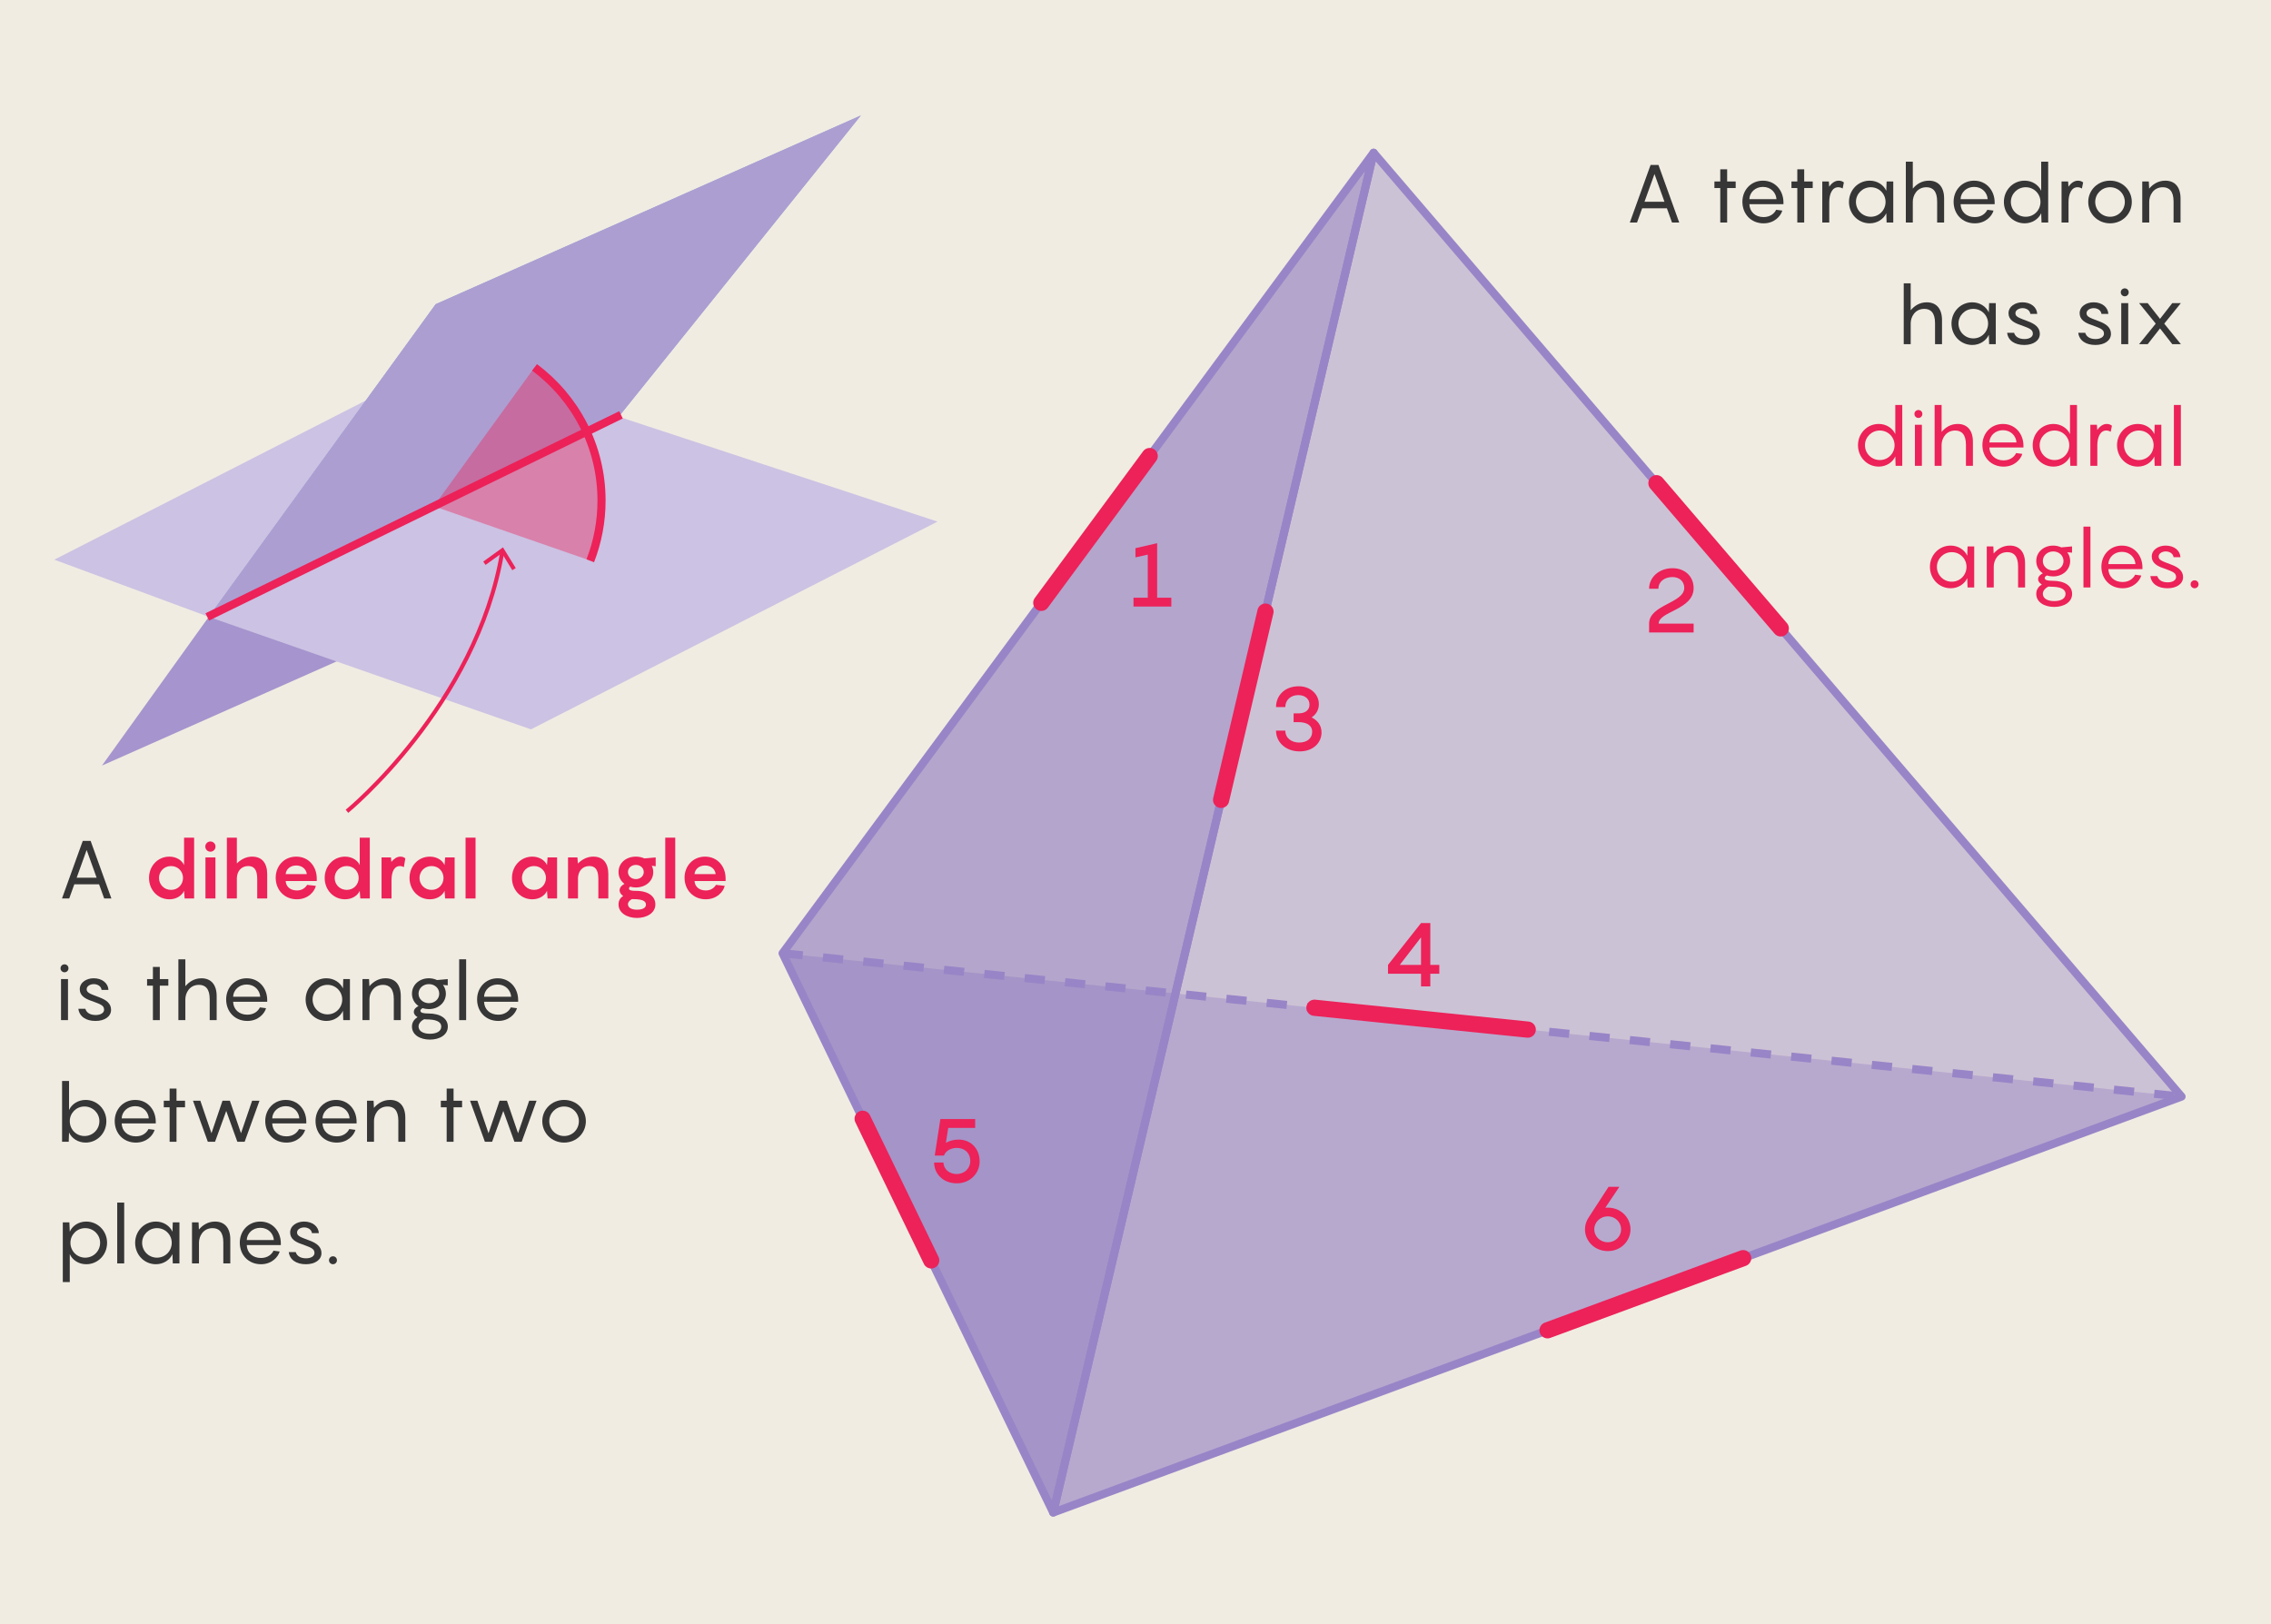 <?xml version="1.0" encoding="utf-8"?>
<!-- Generator: Adobe Illustrator 25.1.0, SVG Export Plug-In . SVG Version: 6.00 Build 0)  -->
<svg version="1.1" xmlns="http://www.w3.org/2000/svg" xmlns:xlink="http://www.w3.org/1999/xlink" x="0px" y="0px" width="560px"
	 height="400.537px" viewBox="0 0 560 400.537" style="enable-background:new 0 0 560 400.537;" xml:space="preserve">
<style type="text/css">
	.st0{fill:#FFFFFF;}
	.st1{fill:#F0ECE2;}
	.st2{fill:#A594CD;}
	.st3{fill:#CCC2E3;}
	.st4{fill:#87A4DB;}
	.st5{fill:#AD9ED1;}
	.st6{fill:none;stroke:#EC2259;stroke-width:2;stroke-miterlimit:10;}
	.st7{opacity:0.4;fill:#EC2259;}
	.st8{opacity:0.27;fill:#7F67B9;}
	.st9{opacity:0.32;fill:#7F67B9;}
	.st10{opacity:0.53;fill:#7F67B9;}
	.st11{fill:none;stroke:#999999;stroke-width:0.75;stroke-miterlimit:10;}
	.st12{fill:#87A4DC;}
	.st13{fill:#C5D3EE;}
	.st14{fill:#A0B7E3;}
	.st15{fill:none;stroke:#C532EE;stroke-width:2;stroke-miterlimit:10;}
	.st16{opacity:0.4;fill:#C532EE;}
	.st17{opacity:0.27;fill:#003DB4;}
	.st18{opacity:0.42;fill:#A0B7E3;}
	.st19{opacity:0.63;fill:#90ABDE;}
	.st20{fill:none;stroke:#7596D6;stroke-width:2;stroke-miterlimit:10;}
	.st21{fill:none;stroke:#C532EE;stroke-miterlimit:10;}
	.st22{fill:#C532EE;}
	.st23{clip-path:url(#SVGID_2_);fill:none;stroke:#C532EE;stroke-width:2;stroke-miterlimit:10;}
	.st24{clip-path:url(#SVGID_4_);fill:none;stroke:#C532EE;stroke-width:2;stroke-miterlimit:10;}
	.st25{clip-path:url(#SVGID_6_);fill:none;stroke:#C532EE;stroke-width:2;stroke-miterlimit:10;}
	.st26{clip-path:url(#SVGID_8_);fill:none;stroke:#C532EE;stroke-width:2;stroke-miterlimit:10;}
	.st27{fill:none;stroke:#C532EE;stroke-width:1.5;stroke-miterlimit:10;}
	.st28{fill:none;stroke:#9885C7;stroke-width:2;stroke-linecap:round;stroke-linejoin:round;stroke-miterlimit:10;}
	.st29{fill:none;stroke:#9885C7;stroke-width:2;stroke-miterlimit:10;stroke-dasharray:5,5;}
	.st30{fill:none;}
	.st31{fill:none;stroke:#6389D1;stroke-width:2;stroke-linecap:round;stroke-linejoin:round;stroke-miterlimit:10;}
	.st32{fill:none;stroke:#6389D1;stroke-width:2;stroke-miterlimit:10;stroke-dasharray:5,5;}
	.st33{clip-path:url(#SVGID_10_);fill:none;stroke:#C532EE;stroke-width:2;stroke-linecap:square;stroke-miterlimit:10;}
	.st34{fill:none;stroke:#EC2259;stroke-width:4;stroke-linecap:round;stroke-linejoin:round;stroke-miterlimit:10;}
	.st35{fill:none;stroke:#C532EE;stroke-width:4;stroke-linecap:round;stroke-linejoin:round;stroke-miterlimit:10;}
	.st36{clip-path:url(#SVGID_12_);fill:none;stroke:#C532EE;stroke-width:2;stroke-linecap:square;stroke-miterlimit:10;}
	.st37{fill:none;stroke:#C532EE;stroke-width:3;stroke-linecap:round;stroke-linejoin:round;stroke-miterlimit:10;}
	.st38{opacity:0.4;fill:none;stroke:#9A988B;stroke-miterlimit:10;}
	.st39{fill:none;stroke:#727272;stroke-width:1.262;stroke-miterlimit:10;}
	.st40{fill:#727272;}
	.st41{fill:#727272;stroke:#9A9A9A;stroke-width:1.262;stroke-miterlimit:10;}
	.st42{fill:#EC2259;}
	.st43{fill:none;stroke:#727272;stroke-width:1.265;stroke-miterlimit:10;}
	.st44{fill:none;stroke:#9A9A9A;stroke-width:1.262;stroke-miterlimit:10;}
	.st45{fill:#363636;}
	.st46{fill:none;stroke:#EC2259;stroke-miterlimit:10;}
	.st47{fill:#7F67B9;}
	.st48{fill:#EC2259;stroke:#EC2259;stroke-miterlimit:10;}
	.st49{fill:#FFA1CC;}
	.st50{fill:#B769B0;}
	.st51{fill:#8A4255;}
	.st52{fill:#6D5A90;}
	.st53{fill:#F4A980;}
	.st54{fill:#C1BD2B;}
	.st55{fill:#F5FF48;}
	.st56{fill:#C0FDF2;}
</style>
<g id="STYLES_and_NOTES">
</g>
<g id="Back">
	<rect x="-3.207" y="-1.24" class="st1" width="568.409" height="406.714"/>
</g>
<g id="Infog">
	<g>
		<polygon class="st2" points="152.561,102.764 51.478,152.131 25.149,188.803 129.994,142.258 		"/>
		<polygon class="st3" points="152.561,102.764 51.478,152.131 130.934,179.87 231.177,128.638 		"/>
		<polygon class="st3" points="152.561,102.764 51.478,152.131 13.395,138.026 113.638,86.794 		"/>
		<polygon class="st4" points="152.561,102.764 51.478,152.131 107.426,75.025 212.272,28.48 		"/>
		<polygon class="st5" points="152.561,102.764 51.478,152.131 107.426,75.025 212.272,28.48 		"/>
		<line class="st6" x1="153.131" y1="102.309" x2="51.107" y2="152.146"/>
		<path class="st7" d="M131.808,90.612l-24.848,34.241l38.628,13.409c1.726-4.526,2.743-9.678,2.743-14.81
			C148.33,110.012,141.816,98.068,131.808,90.612z"/>
		<path class="st6" d="M145.553,138.296c1.793-4.602,2.777-9.608,2.777-14.844
			c0-13.455-6.496-25.392-16.523-32.847"/>
	</g>
	<polygon class="st8" points="192.972,235.097 537.943,270.439 259.706,373.014 	"/>
	<polyline class="st9" points="338.71,37.672 537.943,270.439 259.706,373.014 338.71,37.672 	"/>
	<polyline class="st10" points="338.71,37.672 192.972,235.097 259.706,373.014 338.71,37.672 	"/>
</g>
<g id="Angles">
</g>
<g id="Line">
	<polyline class="st28" points="338.71,37.672 537.943,270.439 259.706,373.014 338.71,37.672 	"/>
	<polyline class="st28" points="338.71,37.672 192.972,235.097 259.706,373.014 338.71,37.672 	"/>
	<line class="st29" x1="192.972" y1="235.097" x2="537.943" y2="270.439"/>
</g>
<g id="Angles_2">
</g>
<g id="Line_copy">
	<line class="st34" x1="429.84" y1="310.292" x2="381.608" y2="328.073"/>
	<line class="st34" x1="408.46" y1="119.162" x2="439.115" y2="154.977"/>
	<line class="st34" x1="301.11" y1="197.269" x2="312.049" y2="150.838"/>
	<line class="st34" x1="324.131" y1="248.534" x2="376.721" y2="253.922"/>
	<line class="st34" x1="212.722" y1="275.914" x2="229.621" y2="310.837"/>
	<line class="st34" x1="283.494" y1="112.471" x2="256.773" y2="148.669"/>
</g>
<g id="Chart">
</g>
<g id="Text">
	<g>
		<rect x="399.013" y="39.877" class="st30" width="139.96" height="140.336"/>
		<path class="st45" d="M411.036,51.376h-6.102l-1.26,3.501h-1.78l5.121-14.203h1.94l5.121,14.203
			h-1.78L411.036,51.376z M410.436,49.756l-2.461-6.841l-2.461,6.841H410.436z"/>
		<path class="st45" d="M427.995,46.375h-2.101v8.502h-1.7v-8.502h-1.44v-1.62h1.44v-3h1.7v3
			h2.101V46.375z"/>
		<path class="st45" d="M439.775,50.356h-8.402c0.061,1.84,1.421,3.181,3.501,3.181
			c1.66,0,2.66-0.9,3.101-1.8l1.521,0.2c-0.4,1.38-1.961,3.141-4.621,3.141
			c-3.061,0-5.221-2.261-5.221-5.321c0-2.841,2.06-5.201,5.061-5.201c3.101,0,5.062,2.5,5.062,5.361
			V50.356z M431.373,49.116h6.682c-0.1-1.581-1.36-3.021-3.341-3.021
			C432.813,46.096,431.433,47.456,431.373,49.116z"/>
		<path class="st45" d="M446.994,46.375h-2.101v8.502h-1.7v-8.502h-1.44v-1.62h1.44v-3h1.7v3
			h2.101V46.375z"/>
		<path class="st45" d="M454.674,44.995l-0.3,1.5c-0.2-0.14-0.6-0.32-1.08-0.32
			c-1.561,0-2.221,1.76-2.221,3.661v5.041h-1.72V44.755h1.62l0.08,1.28
			c0.62-0.86,1.4-1.48,2.34-1.48C454.014,44.555,454.454,44.795,454.674,44.995z"/>
		<path class="st45" d="M461.054,44.555c1.9,0,3.44,1.08,4.08,2.5l0.08-2.3h1.641v10.122h-1.641
			l-0.08-2.3c-0.64,1.42-2.18,2.5-4.08,2.5c-2.901,0-5.121-2.361-5.121-5.281
			C455.933,46.915,458.152,44.555,461.054,44.555z M461.313,53.457c2.08,0,3.641-1.66,3.641-3.661
			c0-1.96-1.561-3.621-3.641-3.621c-2.061,0-3.661,1.66-3.661,3.621
			C457.652,51.797,459.253,53.457,461.313,53.457z"/>
		<path class="st45" d="M479.395,48.956v5.921h-1.72v-5.201c0-2.541-1.081-3.5-2.641-3.5
			c-2.4,0-3.361,2.1-3.361,3.541v5.161h-1.72V39.874h1.72v6.642
			c0.921-1.1,2.221-1.96,3.961-1.96C477.975,44.555,479.395,46.096,479.395,48.956z"/>
		<path class="st45" d="M491.855,50.356h-8.402c0.061,1.84,1.421,3.181,3.501,3.181
			c1.66,0,2.66-0.9,3.101-1.8l1.521,0.2c-0.4,1.38-1.961,3.141-4.621,3.141
			c-3.061,0-5.221-2.261-5.221-5.321c0-2.841,2.06-5.201,5.061-5.201c3.101,0,5.062,2.5,5.062,5.361
			V50.356z M483.453,49.116h6.682c-0.1-1.581-1.36-3.021-3.341-3.021
			C484.893,46.096,483.514,47.456,483.453,49.116z"/>
		<path class="st45" d="M499.254,44.555c1.9,0,3.44,1.08,4.08,2.5v-7.182h1.721v15.003h-1.641
			l-0.08-2.3c-0.64,1.42-2.18,2.5-4.08,2.5c-2.901,0-5.121-2.361-5.121-5.281
			C494.133,46.915,496.352,44.555,499.254,44.555z M499.514,53.457c2.08,0,3.641-1.66,3.641-3.661
			c0-1.96-1.561-3.621-3.641-3.621c-2.061,0-3.661,1.66-3.661,3.621
			C495.852,51.797,497.453,53.457,499.514,53.457z"/>
		<path class="st45" d="M513.674,44.995l-0.3,1.5c-0.2-0.14-0.6-0.32-1.08-0.32
			c-1.561,0-2.221,1.76-2.221,3.661v5.041h-1.72V44.755h1.62l0.08,1.28
			c0.62-0.86,1.4-1.48,2.34-1.48C513.014,44.555,513.454,44.795,513.674,44.995z"/>
		<path class="st45" d="M514.933,49.796c0-2.881,2.32-5.241,5.381-5.241c3.08,0,5.361,2.36,5.361,5.241
			c0,2.92-2.281,5.281-5.361,5.281C517.253,55.077,514.933,52.717,514.933,49.796z M523.954,49.796
			c0-1.96-1.561-3.621-3.641-3.621c-2.061,0-3.661,1.66-3.661,3.621
			c0,2,1.601,3.661,3.661,3.661C522.393,53.457,523.954,51.797,523.954,49.796z"/>
		<path class="st45" d="M537.694,48.956v5.921h-1.72v-5.201c0-2.541-1.081-3.5-2.641-3.5
			c-2.4,0-3.361,2.1-3.361,3.541v5.161h-1.72V44.755h1.62l0.08,1.76
			c0.92-1.08,2.24-1.96,3.98-1.96C536.274,44.555,537.694,46.096,537.694,48.956z"/>
		<path class="st45" d="M478.876,78.956v5.921h-1.72v-5.201c0-2.541-1.081-3.5-2.641-3.5
			c-2.4,0-3.361,2.1-3.361,3.541v5.161h-1.72V69.874h1.72v6.642
			c0.921-1.1,2.221-1.96,3.961-1.96C477.456,74.555,478.876,76.096,478.876,78.956z"/>
		<path class="st45" d="M486.335,74.555c1.9,0,3.44,1.08,4.08,2.5l0.08-2.3h1.641v10.122h-1.641
			l-0.08-2.3c-0.64,1.42-2.18,2.5-4.08,2.5c-2.901,0-5.121-2.361-5.121-5.281
			C481.214,76.915,483.433,74.555,486.335,74.555z M486.595,83.457c2.08,0,3.641-1.66,3.641-3.661
			c0-1.96-1.561-3.621-3.641-3.621c-2.061,0-3.661,1.66-3.661,3.621
			C482.933,81.797,484.534,83.457,486.595,83.457z"/>
		<path class="st45" d="M496.654,82.076c0.261,0.92,1.12,1.541,2.541,1.541
			c1.22,0,2.08-0.52,2.08-1.32c0-1.14-1.04-1.38-3.16-2.181
			c-1.48-0.5-2.841-1.26-2.841-2.86c0-1.7,1.681-2.701,3.421-2.701
			c2.14,0,3.561,1.22,3.66,2.861h-1.7c-0.12-0.92-1-1.42-1.92-1.42
			c-0.82,0-1.761,0.44-1.761,1.26c0,0.92,1.021,1.18,3.041,1.96
			c1.9,0.7,2.98,1.6,2.98,3.121c0,1.68-1.62,2.741-3.841,2.741
			c-2.32,0-3.981-1.061-4.221-3.001H496.654z"/>
		<path class="st45" d="M514.194,82.076c0.261,0.92,1.12,1.541,2.541,1.541
			c1.22,0,2.08-0.52,2.08-1.32c0-1.14-1.04-1.38-3.16-2.181
			c-1.48-0.5-2.841-1.26-2.841-2.86c0-1.7,1.681-2.701,3.421-2.701
			c2.14,0,3.561,1.22,3.66,2.861h-1.7c-0.12-0.92-1-1.42-1.92-1.42
			c-0.82,0-1.761,0.44-1.761,1.26c0,0.92,1.021,1.18,3.041,1.96
			c1.9,0.7,2.98,1.6,2.98,3.121c0,1.68-1.62,2.741-3.841,2.741
			c-2.32,0-3.981-1.061-4.221-3.001H514.194z"/>
		<path class="st45" d="M522.954,72.095c0-0.56,0.44-0.98,0.98-0.98c0.56,0,0.979,0.42,0.979,0.98
			c0,0.54-0.42,0.98-0.979,0.98C523.394,73.075,522.954,72.635,522.954,72.095z M524.795,84.877
			h-1.721V74.755h1.721V84.877z"/>
		<path class="st45" d="M531.574,79.816l-4.101-5.061h2.12l3.041,3.881l3.021-3.881h2.12l-4.101,5.061
			l4.101,5.061h-2.12l-3.021-3.881l-3.041,3.881h-2.12L531.574,79.816z"/>
		<path class="st42" d="M463.275,104.555c1.9,0,3.44,1.08,4.08,2.5v-7.182h1.721v15.003h-1.641
			l-0.08-2.3c-0.64,1.42-2.18,2.5-4.08,2.5c-2.901,0-5.121-2.361-5.121-5.281
			C458.154,106.915,460.374,104.555,463.275,104.555z M463.535,113.457c2.08,0,3.641-1.66,3.641-3.661
			c0-1.96-1.561-3.621-3.641-3.621c-2.061,0-3.661,1.66-3.661,3.621
			C459.874,111.797,461.475,113.457,463.535,113.457z"/>
		<path class="st42" d="M472.073,102.095c0-0.56,0.44-0.98,0.98-0.98c0.56,0,0.979,0.42,0.979,0.98
			c0,0.54-0.42,0.98-0.979,0.98C472.514,103.075,472.073,102.635,472.073,102.095z M473.914,114.877
			h-1.721v-10.122h1.721V114.877z"/>
		<path class="st42" d="M486.496,108.956v5.921h-1.72v-5.201c0-2.541-1.081-3.5-2.641-3.5
			c-2.401,0-3.361,2.1-3.361,3.541v5.161h-1.72V99.874h1.72v6.642
			c0.921-1.1,2.221-1.96,3.961-1.96C485.076,104.555,486.496,106.096,486.496,108.956z"/>
		<path class="st42" d="M498.956,110.356h-8.402c0.061,1.84,1.421,3.181,3.501,3.181
			c1.66,0,2.66-0.9,3.101-1.8l1.521,0.2c-0.4,1.38-1.961,3.141-4.621,3.141
			c-3.061,0-5.221-2.261-5.221-5.321c0-2.841,2.06-5.201,5.061-5.201c3.101,0,5.062,2.5,5.062,5.361
			V110.356z M490.554,109.116h6.682c-0.1-1.581-1.36-3.021-3.341-3.021
			C491.994,106.096,490.614,107.456,490.554,109.116z"/>
		<path class="st42" d="M506.355,104.555c1.9,0,3.44,1.08,4.08,2.5v-7.182h1.721v15.003h-1.641
			l-0.08-2.3c-0.64,1.42-2.18,2.5-4.08,2.5c-2.901,0-5.121-2.361-5.121-5.281
			C501.234,106.915,503.454,104.555,506.355,104.555z M506.615,113.457c2.08,0,3.641-1.66,3.641-3.661
			c0-1.96-1.561-3.621-3.641-3.621c-2.061,0-3.661,1.66-3.661,3.621
			C502.954,111.797,504.555,113.457,506.615,113.457z"/>
		<path class="st42" d="M520.774,104.995l-0.3,1.5c-0.2-0.14-0.6-0.32-1.08-0.32
			c-1.561,0-2.221,1.76-2.221,3.661v5.041h-1.72v-10.122h1.62l0.08,1.28
			c0.62-0.86,1.4-1.48,2.34-1.48C520.114,104.555,520.555,104.795,520.774,104.995z"/>
		<path class="st42" d="M527.154,104.555c1.9,0,3.44,1.08,4.08,2.5l0.08-2.3h1.641v10.122h-1.641
			l-0.08-2.3c-0.64,1.42-2.18,2.5-4.08,2.5c-2.901,0-5.121-2.361-5.121-5.281
			C522.033,106.915,524.253,104.555,527.154,104.555z M527.414,113.457c2.08,0,3.641-1.66,3.641-3.661
			c0-1.96-1.561-3.621-3.641-3.621c-2.061,0-3.661,1.66-3.661,3.621
			C523.753,111.797,525.353,113.457,527.414,113.457z"/>
		<path class="st42" d="M537.774,114.877h-1.72V99.874h1.72V114.877z"/>
		<path class="st42" d="M481.016,134.555c1.9,0,3.44,1.08,4.08,2.5l0.08-2.3h1.641v10.122h-1.641
			l-0.08-2.3c-0.64,1.42-2.18,2.5-4.08,2.5c-2.901,0-5.121-2.361-5.121-5.281
			C475.894,136.915,478.114,134.555,481.016,134.555z M481.275,143.457c2.08,0,3.641-1.66,3.641-3.661
			c0-1.96-1.561-3.621-3.641-3.621c-2.061,0-3.661,1.66-3.661,3.621
			C477.614,141.797,479.215,143.457,481.275,143.457z"/>
		<path class="st42" d="M499.355,138.956v5.921h-1.72v-5.201c0-2.541-1.081-3.5-2.641-3.5
			c-2.401,0-3.361,2.1-3.361,3.541v5.161h-1.72v-10.122h1.62l0.08,1.76
			c0.92-1.08,2.24-1.96,3.98-1.96C497.935,134.555,499.355,136.096,499.355,138.956z"/>
		<path class="st42" d="M510.957,146.458c0,2.08-2.041,3.221-4.421,3.221c-2.381,0-4.421-1.141-4.421-3.221
			c0-1.121,0.64-1.861,1.38-2.321c-0.54-0.3-0.92-0.74-0.92-1.3
			c0-0.68,0.58-1.16,1.16-1.44c-1-0.68-1.62-1.76-1.62-3.041
			c0-2.18,1.8-3.801,4.181-3.801c0.72,0,1.4,0.16,2,0.44l2.641-0.24v1.54l-1.18-0.1
			c0.46,0.6,0.72,1.34,0.72,2.16c0,2.161-1.82,3.801-4.181,3.801
			c-0.54,0-1.061-0.08-1.521-0.24c-0.36,0.16-0.58,0.38-0.58,0.64
			c0,0.52,0.74,0.68,1.96,0.68C509.156,143.237,510.957,144.497,510.957,146.458z M503.735,138.356
			c0,1.34,1.16,2.341,2.561,2.341c1.42,0,2.54-1,2.54-2.341
			c0-1.36-1.12-2.36-2.54-2.36C504.895,135.995,503.735,136.995,503.735,138.356z M509.336,146.477
			c0-1.32-1.52-1.78-3.641-1.78c-0.2,0-0.38-0.02-0.58-0.04
			c-0.62,0.28-1.38,0.98-1.38,1.761c0,1.18,1.14,1.82,2.801,1.82
			C508.176,148.238,509.336,147.638,509.336,146.477z"/>
		<path class="st42" d="M515.474,144.877h-1.72v-15.003h1.72V144.877z"/>
		<path class="st42" d="M528.297,140.356h-8.402c0.061,1.84,1.421,3.181,3.501,3.181
			c1.66,0,2.66-0.9,3.101-1.8l1.521,0.2c-0.4,1.38-1.961,3.141-4.621,3.141
			c-3.061,0-5.221-2.261-5.221-5.321c0-2.841,2.06-5.201,5.061-5.201c3.101,0,5.062,2.5,5.062,5.361
			V140.356z M519.894,139.116h6.682c-0.1-1.581-1.36-3.021-3.341-3.021
			C521.335,136.096,519.955,137.456,519.894,139.116z"/>
		<path class="st42" d="M531.974,142.077c0.261,0.92,1.12,1.541,2.541,1.541
			c1.22,0,2.08-0.52,2.08-1.32c0-1.14-1.04-1.38-3.16-2.181
			c-1.48-0.5-2.841-1.26-2.841-2.86c0-1.7,1.681-2.701,3.421-2.701
			c2.14,0,3.561,1.22,3.66,2.861h-1.7c-0.12-0.92-1-1.42-1.92-1.42
			c-0.82,0-1.761,0.44-1.761,1.26c0,0.92,1.021,1.18,3.041,1.96
			c1.9,0.7,2.98,1.6,2.98,3.121c0,1.68-1.62,2.741-3.841,2.741
			c-2.32,0-3.981-1.061-4.221-3.001H531.974z"/>
		<path class="st42" d="M540.174,144.097c0-0.56,0.439-0.98,0.979-0.98c0.561,0,0.98,0.42,0.98,0.98
			c0,0.54-0.42,0.98-0.98,0.98C540.613,145.077,540.174,144.637,540.174,144.097z"/>
	</g>
	<g>
		<rect x="261.121" y="133.082" class="st30" width="28.812" height="31.494"/>
		<path class="st42" d="M288.835,147.404v2.178h-9.329v-2.178h3.521V136.777l-3.037,0.682v-2.267l5.347-1.232
			v13.444H288.835z"/>
	</g>
	<g>
		<rect x="390.354" y="139.473" class="st30" width="28.812" height="31.494"/>
		<path class="st42" d="M409.003,153.795h8.625v2.178h-10.979v-2.178c0-4.687,8.669-5.017,8.669-8.823
			c0-1.541-1.166-2.663-2.904-2.663c-2.046,0-3.477,1.21-3.477,2.882h-2.288
			c0-2.816,2.442-5.061,5.787-5.061c2.948,0,5.192,1.937,5.192,4.907
			C417.628,150.406,409.003,150.758,409.003,153.795z"/>
	</g>
	<g>
		<rect x="298.601" y="168.589" class="st30" width="28.812" height="31.494"/>
		<path class="st42" d="M325.875,180.644c0,2.464-2.003,4.665-5.391,4.665
			c-3.499,0-5.831-2.311-5.831-5.127h2.288c0,1.892,1.606,2.948,3.41,2.948
			c2.047,0,3.213-1.122,3.213-2.64c0-1.76-1.562-2.398-3.41-2.398h-1.167v-2.156h1.167
			c1.87,0,2.75-0.946,2.75-2.156c0-1.364-1.034-2.354-2.772-2.354c-1.804,0-3.19,1.167-3.19,2.949
			h-2.288c0-2.816,2.112-5.127,5.61-5.127c2.948,0,4.951,2.046,4.951,4.4
			c0,1.475-0.727,2.575-1.782,3.279C324.818,177.63,325.875,178.818,325.875,180.644z"/>
	</g>
	<g>
		<rect x="327.203" y="226.767" class="st30" width="28.812" height="31.494"/>
		<path class="st42" d="M354.918,240.143h-2.223v3.125h-2.288v-3.125h-8.142v-2.178l8.142-10.319h2.288
			v10.319h2.223V240.143z M350.407,237.965v-6.799l-5.237,6.799H350.407z"/>
	</g>
	<g>
		<rect x="214.293" y="275.11" class="st30" width="28.812" height="31.494"/>
		<path class="st42" d="M241.566,286.439c0,2.882-2.311,5.391-5.611,5.391
			c-3.498,0-5.61-2.442-5.61-5.127h2.288c0.066,1.562,1.342,2.838,3.278,2.838
			c1.826,0,3.345-1.298,3.345-3.212c0-2.068-1.475-3.234-3.322-3.234
			c-1.232,0-2.685,0.572-3.169,1.892h-2.266l1.386-8.999h8.581v2.178h-6.645l-0.572,3.674
			c0.924-0.528,2.002-0.792,3.168-0.792C239.233,281.048,241.566,283.117,241.566,286.439z"/>
	</g>
	<g>
		<rect x="375.005" y="291.822" class="st30" width="28.812" height="31.494"/>
		<path class="st42" d="M402.058,303.173c0,2.883-2.354,5.369-5.589,5.369c-3.278,0-5.633-2.486-5.633-5.369
			c0-1.056,0.33-2.09,0.924-2.948l4.885-7.525h2.663l-3.455,5.148
			c0.198-0.022,0.418-0.022,0.616-0.022C399.704,297.827,402.058,300.313,402.058,303.173z
			 M399.748,303.173c0-1.672-1.364-3.19-3.278-3.19c-1.958,0-3.345,1.519-3.345,3.19
			c0,1.694,1.387,3.19,3.345,3.19C398.384,306.364,399.748,304.868,399.748,303.173z"/>
	</g>
	<g>
		<rect x="13.686" y="204.485" class="st30" width="167.546" height="144.858"/>
		<path class="st45" d="M24.428,218.084h-6.102l-1.26,3.501h-1.78l5.121-14.203h1.94l5.121,14.203
			h-1.78L24.428,218.084z M23.828,216.464l-2.461-6.841l-2.461,6.841H23.828z"/>
		<path class="st42" d="M41.767,211.263c1.74,0,3.101,0.92,3.621,2.081v-6.762h2.48v15.003h-2.341
			l-0.14-1.88c-0.521,1.16-1.881,2.081-3.621,2.081c-2.9,0-5.021-2.361-5.021-5.261
			C36.746,213.623,38.866,211.263,41.767,211.263z M42.186,219.465c1.721,0,2.941-1.34,2.941-2.94
			c0-1.601-1.221-2.94-2.941-2.94c-1.74,0-2.98,1.34-2.98,2.94
			C39.206,218.124,40.446,219.465,42.186,219.465z"/>
		<path class="st42" d="M50.625,208.783c0-0.7,0.56-1.26,1.26-1.26s1.261,0.56,1.261,1.26
			s-0.561,1.26-1.261,1.26S50.625,209.483,50.625,208.783z M53.125,221.585h-2.461v-10.122h2.461V221.585z
			"/>
		<path class="st42" d="M65.887,215.604v5.981h-2.46v-4.841c0-2.361-0.86-3.161-2.221-3.161
			c-1.721,0-2.74,1.3-2.801,2.94v5.061h-2.46v-15.003h2.46v6.361
			c0.98-0.96,2.24-1.68,3.761-1.68C64.606,211.263,65.887,212.844,65.887,215.604z"/>
		<path class="st42" d="M78.107,217.285h-7.662c0.061,1.24,1,2.32,2.78,2.32
			c1.281,0,2.101-0.68,2.501-1.38l2.16,0.24c-0.3,1.38-1.88,3.321-4.681,3.321
			c-3.121,0-5.221-2.361-5.221-5.321c0-2.821,2-5.201,5.061-5.201c3.121,0,5.062,2.48,5.062,5.381
			V217.285z M70.445,215.584h5.201c-0.08-1.12-1.061-2.14-2.601-2.14
			C71.546,213.444,70.506,214.424,70.445,215.584z"/>
		<path class="st42" d="M85.086,211.263c1.74,0,3.101,0.92,3.621,2.081v-6.762h2.48v15.003h-2.341
			l-0.14-1.88c-0.521,1.16-1.881,2.081-3.621,2.081c-2.9,0-5.021-2.361-5.021-5.261
			C80.065,213.623,82.185,211.263,85.086,211.263z M85.506,219.465c1.721,0,2.941-1.34,2.941-2.94
			c0-1.601-1.221-2.94-2.941-2.94c-1.74,0-2.98,1.34-2.98,2.94
			C82.525,218.124,83.766,219.465,85.506,219.465z"/>
		<path class="st42" d="M99.946,211.703l-0.36,2.141c-0.2-0.12-0.601-0.26-1-0.26
			c-1.32,0-2.041,1.36-2.041,3.5v4.501h-2.46v-10.122h2.32l0.1,1.1
			c0.641-0.78,1.381-1.3,2.221-1.3C99.306,211.263,99.725,211.483,99.946,211.703z"/>
		<path class="st42" d="M106.005,211.263c1.74,0,3.101,0.92,3.621,2.081l0.14-1.88h2.341v10.122h-2.341
			l-0.14-1.88c-0.521,1.16-1.881,2.081-3.621,2.081c-2.9,0-5.021-2.361-5.021-5.261
			C100.984,213.623,103.104,211.263,106.005,211.263z M106.425,219.465c1.721,0,2.941-1.34,2.941-2.94
			c0-1.601-1.221-2.94-2.941-2.94c-1.74,0-2.98,1.34-2.98,2.94
			C103.444,218.124,104.684,219.465,106.425,219.465z"/>
		<path class="st42" d="M117.264,221.585h-2.46v-15.003h2.46V221.585z"/>
		<path class="st42" d="M131.265,211.263c1.74,0,3.101,0.92,3.621,2.081l0.14-1.88h2.341v10.122h-2.341
			l-0.14-1.88c-0.521,1.16-1.881,2.081-3.621,2.081c-2.9,0-5.021-2.361-5.021-5.261
			C126.244,213.623,128.364,211.263,131.265,211.263z M131.684,219.465c1.721,0,2.941-1.34,2.941-2.94
			c0-1.601-1.221-2.94-2.941-2.94c-1.74,0-2.98,1.34-2.98,2.94
			C128.704,218.124,129.944,219.465,131.684,219.465z"/>
		<path class="st42" d="M150.005,215.604v5.981h-2.46v-4.841c0-2.361-0.86-3.161-2.221-3.161
			c-1.721,0-2.74,1.3-2.801,2.94v5.061h-2.46v-10.122h2.32l0.12,1.5
			c0.979-0.98,2.26-1.7,3.78-1.7C148.725,211.263,150.005,212.844,150.005,215.604z"/>
		<path class="st42" d="M161.684,213.643l-0.96-0.14c0.221,0.46,0.36,0.98,0.36,1.56
			c0,2.221-1.86,3.801-4.281,3.801c-0.5,0-0.979-0.06-1.42-0.2
			c-0.18,0.14-0.28,0.28-0.28,0.46c0,0.48,0.681,0.58,1.7,0.58
			c3.221,0,4.801,1.46,4.801,3.341c0,2.18-2.22,3.341-4.54,3.341
			c-2.321,0-4.541-1.161-4.541-3.341c0-1.041,0.5-1.661,1.14-2.081
			c-0.52-0.36-0.88-0.84-0.88-1.4c0-0.74,0.6-1.28,1.2-1.58
			c-0.9-0.68-1.46-1.701-1.46-2.921c0-2.24,1.86-3.801,4.28-3.801
			c0.761,0,1.48,0.16,2.101,0.44l2.78-0.24V213.643z M158.744,215.064
			c0-1.06-0.9-1.76-1.94-1.76s-1.96,0.7-1.96,1.76c0,1.041,0.92,1.74,1.96,1.74
			S158.744,216.104,158.744,215.064z M156.084,221.745h-0.26c-0.461,0.22-0.98,0.68-0.98,1.24
			c0,0.86,0.86,1.36,2.221,1.36c1.359,0,2.22-0.42,2.22-1.26
			C159.284,222.085,158.084,221.745,156.084,221.745z"/>
		<path class="st42" d="M166.505,221.585h-2.46v-15.003h2.46V221.585z"/>
		<path class="st42" d="M178.927,217.285h-7.662c0.061,1.24,1,2.32,2.781,2.32
			c1.279,0,2.1-0.68,2.5-1.38l2.16,0.24c-0.3,1.38-1.88,3.321-4.681,3.321
			c-3.121,0-5.221-2.361-5.221-5.321c0-2.821,2-5.201,5.061-5.201c3.121,0,5.062,2.48,5.062,5.381
			V217.285z M171.265,215.584h5.201c-0.08-1.12-1.061-2.14-2.601-2.14
			C172.365,213.444,171.325,214.424,171.265,215.584z"/>
		<path class="st45" d="M14.926,238.803c0-0.56,0.44-0.98,0.98-0.98c0.56,0,0.979,0.42,0.979,0.98
			c0,0.54-0.42,0.98-0.979,0.98C15.366,239.783,14.926,239.343,14.926,238.803z M16.767,251.585
			h-1.721v-10.122h1.721V251.585z"/>
		<path class="st45" d="M21.046,248.785c0.261,0.92,1.12,1.541,2.541,1.541
			c1.22,0,2.08-0.52,2.08-1.32c0-1.14-1.04-1.38-3.16-2.181
			c-1.48-0.5-2.841-1.26-2.841-2.86c0-1.7,1.681-2.701,3.421-2.701
			c2.14,0,3.561,1.22,3.66,2.861h-1.7c-0.12-0.92-1-1.42-1.92-1.42
			c-0.82,0-1.761,0.44-1.761,1.26c0,0.92,1.021,1.18,3.041,1.96
			c1.9,0.7,2.98,1.6,2.98,3.121c0,1.68-1.62,2.741-3.841,2.741
			c-2.32,0-3.981-1.061-4.221-3.001H21.046z"/>
		<path class="st45" d="M41.507,243.083h-2.101v8.502h-1.7v-8.502h-1.44v-1.62h1.44v-3h1.7v3
			h2.101V243.083z"/>
		<path class="st45" d="M53.428,245.664v5.921h-1.72v-5.201c0-2.541-1.081-3.5-2.641-3.5
			c-2.4,0-3.361,2.1-3.361,3.541v5.161h-1.72v-15.003h1.72v6.642
			c0.921-1.1,2.221-1.96,3.961-1.96C52.008,241.263,53.428,242.804,53.428,245.664z"/>
		<path class="st45" d="M65.888,247.064h-8.402c0.061,1.84,1.421,3.181,3.501,3.181
			c1.66,0,2.66-0.9,3.101-1.8l1.521,0.2c-0.4,1.38-1.961,3.141-4.621,3.141
			c-3.061,0-5.221-2.261-5.221-5.321c0-2.841,2.06-5.201,5.061-5.201c3.101,0,5.062,2.5,5.062,5.361
			V247.064z M57.485,245.824h6.682c-0.1-1.581-1.36-3.021-3.341-3.021
			C58.926,242.804,57.546,244.164,57.485,245.824z"/>
		<path class="st45" d="M80.486,241.263c1.9,0,3.44,1.08,4.08,2.5l0.08-2.3h1.641v10.122h-1.641
			l-0.08-2.3c-0.64,1.42-2.18,2.5-4.08,2.5c-2.901,0-5.121-2.361-5.121-5.281
			C75.365,243.623,77.585,241.263,80.486,241.263z M80.746,250.165c2.08,0,3.641-1.66,3.641-3.661
			c0-1.96-1.561-3.621-3.641-3.621c-2.061,0-3.661,1.66-3.661,3.621
			C77.085,248.505,78.685,250.165,80.746,250.165z"/>
		<path class="st45" d="M98.827,245.664v5.921h-1.72v-5.201c0-2.541-1.081-3.5-2.641-3.5
			c-2.401,0-3.361,2.1-3.361,3.541v5.161h-1.72v-10.122h1.62l0.08,1.76
			c0.92-1.08,2.24-1.96,3.98-1.96C97.407,241.263,98.827,242.804,98.827,245.664z"/>
		<path class="st45" d="M110.428,253.166c0,2.08-2.041,3.221-4.421,3.221c-2.381,0-4.421-1.141-4.421-3.221
			c0-1.121,0.64-1.861,1.38-2.321c-0.54-0.3-0.92-0.74-0.92-1.3
			c0-0.68,0.58-1.16,1.16-1.44c-1-0.68-1.62-1.76-1.62-3.041
			c0-2.18,1.8-3.801,4.181-3.801c0.72,0,1.4,0.16,2,0.44l2.641-0.24v1.54l-1.18-0.1
			c0.46,0.6,0.72,1.34,0.72,2.16c0,2.161-1.82,3.801-4.181,3.801
			c-0.54,0-1.061-0.08-1.521-0.24c-0.36,0.16-0.58,0.38-0.58,0.64
			c0,0.52,0.74,0.68,1.96,0.68C108.627,249.945,110.428,251.205,110.428,253.166z M103.206,245.064
			c0,1.34,1.16,2.341,2.561,2.341c1.42,0,2.54-1,2.54-2.341
			c0-1.36-1.12-2.36-2.54-2.36C104.366,242.703,103.206,243.703,103.206,245.064z M108.807,253.185
			c0-1.32-1.52-1.78-3.641-1.78c-0.2,0-0.38-0.02-0.58-0.04
			c-0.62,0.28-1.38,0.98-1.38,1.761c0,1.18,1.14,1.82,2.801,1.82
			C107.646,254.946,108.807,254.346,108.807,253.185z"/>
		<path class="st45" d="M114.945,251.585h-1.72v-15.003h1.72V251.585z"/>
		<path class="st45" d="M127.767,247.064h-8.402c0.061,1.84,1.421,3.181,3.501,3.181
			c1.66,0,2.66-0.9,3.101-1.8l1.521,0.2c-0.4,1.38-1.961,3.141-4.621,3.141
			c-3.061,0-5.221-2.261-5.221-5.321c0-2.841,2.06-5.201,5.061-5.201c3.101,0,5.062,2.5,5.062,5.361
			V247.064z M119.364,245.824h6.682c-0.1-1.581-1.36-3.021-3.341-3.021
			C120.805,242.804,119.425,244.164,119.364,245.824z"/>
		<path class="st45" d="M21.107,281.785c-1.9,0-3.461-1.081-4.081-2.5l-0.08,2.3h-1.641v-15.003
			h1.721v7.182c0.62-1.42,2.181-2.5,4.081-2.5c2.9,0,5.121,2.36,5.121,5.241
			C26.228,279.425,24.008,281.785,21.107,281.785z M20.827,272.884c-2.061,0-3.621,1.66-3.621,3.621
			c0,2,1.561,3.661,3.621,3.661c2.08,0,3.681-1.66,3.681-3.661
			C24.508,274.544,22.907,272.884,20.827,272.884z"/>
		<path class="st45" d="M38.407,277.064h-8.402c0.061,1.84,1.421,3.181,3.501,3.181
			c1.66,0,2.66-0.9,3.101-1.8l1.521,0.2c-0.4,1.38-1.961,3.141-4.621,3.141
			c-3.061,0-5.221-2.261-5.221-5.321c0-2.841,2.06-5.201,5.061-5.201c3.101,0,5.062,2.5,5.062,5.361
			V277.064z M30.005,275.824h6.682c-0.1-1.581-1.36-3.021-3.341-3.021
			C31.445,272.804,30.065,274.164,30.005,275.824z"/>
		<path class="st45" d="M45.626,273.083H43.525v8.502h-1.7v-8.502h-1.44v-1.62h1.44v-3h1.7v3
			h2.101V273.083z"/>
		<path class="st45" d="M63.988,271.463l-3.661,10.122h-1.8l-2.741-7.602l-2.76,7.602h-1.781
			l-3.66-10.122h1.82l2.74,8.021l2.721-8.021h1.82l2.74,8.021l2.741-8.021H63.988z"/>
		<path class="st45" d="M75.527,277.064h-8.402c0.061,1.84,1.421,3.181,3.501,3.181
			c1.66,0,2.66-0.9,3.101-1.8l1.521,0.2c-0.4,1.38-1.961,3.141-4.621,3.141
			c-3.061,0-5.221-2.261-5.221-5.321c0-2.841,2.06-5.201,5.061-5.201c3.101,0,5.062,2.5,5.062,5.361
			V277.064z M67.125,275.824h6.682c-0.1-1.581-1.36-3.021-3.341-3.021
			C68.565,272.804,67.185,274.164,67.125,275.824z"/>
		<path class="st45" d="M87.927,277.064h-8.402c0.061,1.84,1.421,3.181,3.501,3.181
			c1.66,0,2.66-0.9,3.101-1.8l1.521,0.2c-0.4,1.38-1.961,3.141-4.621,3.141
			c-3.061,0-5.221-2.261-5.221-5.321c0-2.841,2.06-5.201,5.061-5.201c3.101,0,5.062,2.5,5.062,5.361
			V277.064z M79.524,275.824h6.682c-0.1-1.581-1.36-3.021-3.341-3.021
			C80.965,272.804,79.585,274.164,79.524,275.824z"/>
		<path class="st45" d="M99.945,275.664v5.921h-1.72v-5.201c0-2.541-1.081-3.5-2.641-3.5
			c-2.4,0-3.361,2.1-3.361,3.541v5.161h-1.72v-10.122h1.62l0.08,1.76
			c0.92-1.08,2.24-1.96,3.98-1.96C98.525,271.263,99.945,272.804,99.945,275.664z"/>
		<path class="st45" d="M113.944,273.083h-2.101v8.502h-1.7v-8.502h-1.44v-1.62h1.44v-3h1.7v3
			h2.101V273.083z"/>
		<path class="st45" d="M132.308,271.463l-3.661,10.122h-1.8l-2.741-7.602l-2.761,7.602h-1.78
			l-3.66-10.122h1.82l2.74,8.021l2.721-8.021h1.82l2.741,8.021l2.74-8.021H132.308z"/>
		<path class="st45" d="M133.724,276.504c0-2.881,2.32-5.241,5.381-5.241c3.08,0,5.361,2.36,5.361,5.241
			c0,2.92-2.281,5.281-5.361,5.281C136.044,281.785,133.724,279.425,133.724,276.504z M142.745,276.504
			c0-1.96-1.561-3.621-3.641-3.621c-2.061,0-3.661,1.66-3.661,3.621
			c0,2,1.601,3.661,3.661,3.661C141.184,280.165,142.745,278.505,142.745,276.504z"/>
		<path class="st45" d="M15.486,301.463h1.62l0.1,2.3c0.62-1.44,2.161-2.5,4.062-2.5
			c2.9,0,5.141,2.36,5.141,5.241c0,2.92-2.24,5.281-5.141,5.281
			c-1.9,0-3.441-1.061-4.062-2.5v6.901h-1.72V301.463z M21.007,310.165
			c2.081,0,3.681-1.66,3.681-3.661c0-1.96-1.6-3.621-3.681-3.621
			c-2.061,0-3.641,1.66-3.641,3.621C17.366,308.505,18.946,310.165,21.007,310.165z"/>
		<path class="st45" d="M30.626,311.585h-1.72v-15.003h1.72V311.585z"/>
		<path class="st45" d="M38.447,301.263c1.9,0,3.44,1.08,4.08,2.5l0.08-2.3h1.641v10.122h-1.641
			l-0.08-2.3c-0.64,1.42-2.18,2.5-4.08,2.5c-2.901,0-5.121-2.361-5.121-5.281
			C33.326,303.623,35.546,301.263,38.447,301.263z M38.707,310.165c2.08,0,3.641-1.66,3.641-3.661
			c0-1.96-1.561-3.621-3.641-3.621c-2.061,0-3.661,1.66-3.661,3.621
			C35.046,308.505,36.646,310.165,38.707,310.165z"/>
		<path class="st45" d="M56.788,305.664v5.921h-1.72v-5.201c0-2.541-1.081-3.5-2.641-3.5
			c-2.401,0-3.361,2.1-3.361,3.541v5.161h-1.72v-10.122h1.62l0.08,1.76
			c0.92-1.08,2.24-1.96,3.98-1.96C55.368,301.263,56.788,302.804,56.788,305.664z"/>
		<path class="st45" d="M69.249,307.064h-8.402c0.061,1.84,1.421,3.181,3.501,3.181
			c1.66,0,2.66-0.9,3.101-1.8l1.521,0.2c-0.4,1.38-1.961,3.141-4.621,3.141
			c-3.061,0-5.221-2.261-5.221-5.321c0-2.841,2.06-5.201,5.061-5.201
			c3.101,0,5.062,2.5,5.062,5.361V307.064z M60.847,305.824h6.682
			c-0.1-1.581-1.36-3.021-3.341-3.021C62.287,302.804,60.907,304.164,60.847,305.824z"/>
		<path class="st45" d="M72.926,308.785c0.261,0.92,1.12,1.541,2.541,1.541
			c1.22,0,2.08-0.52,2.08-1.32c0-1.14-1.04-1.38-3.16-2.181
			c-1.48-0.5-2.841-1.26-2.841-2.86c0-1.7,1.681-2.701,3.421-2.701
			c2.14,0,3.561,1.22,3.66,2.861h-1.7c-0.12-0.92-1-1.42-1.92-1.42
			c-0.82,0-1.761,0.44-1.761,1.26c0,0.92,1.021,1.18,3.041,1.96
			c1.9,0.7,2.98,1.6,2.98,3.121c0,1.68-1.62,2.741-3.841,2.741
			c-2.32,0-3.981-1.061-4.221-3.001H72.926z"/>
		<path class="st45" d="M81.125,310.805c0-0.56,0.439-0.98,0.979-0.98c0.561,0,0.98,0.42,0.98,0.98
			c0,0.54-0.42,0.98-0.98,0.98C81.564,311.785,81.125,311.345,81.125,310.805z"/>
	</g>
	<g>
		<g>
			<path class="st46" d="M85.56,200.083c0,0,31.944-26.136,38.293-64.024"/>
			<g>
				<polygon class="st42" points="127.178,140.099 126.327,140.625 123.74,136.427 119.742,139.314 
					119.157,138.502 124.027,134.987 				"/>
			</g>
		</g>
	</g>
</g>
<g id="Layer_1">
</g>
</svg>
